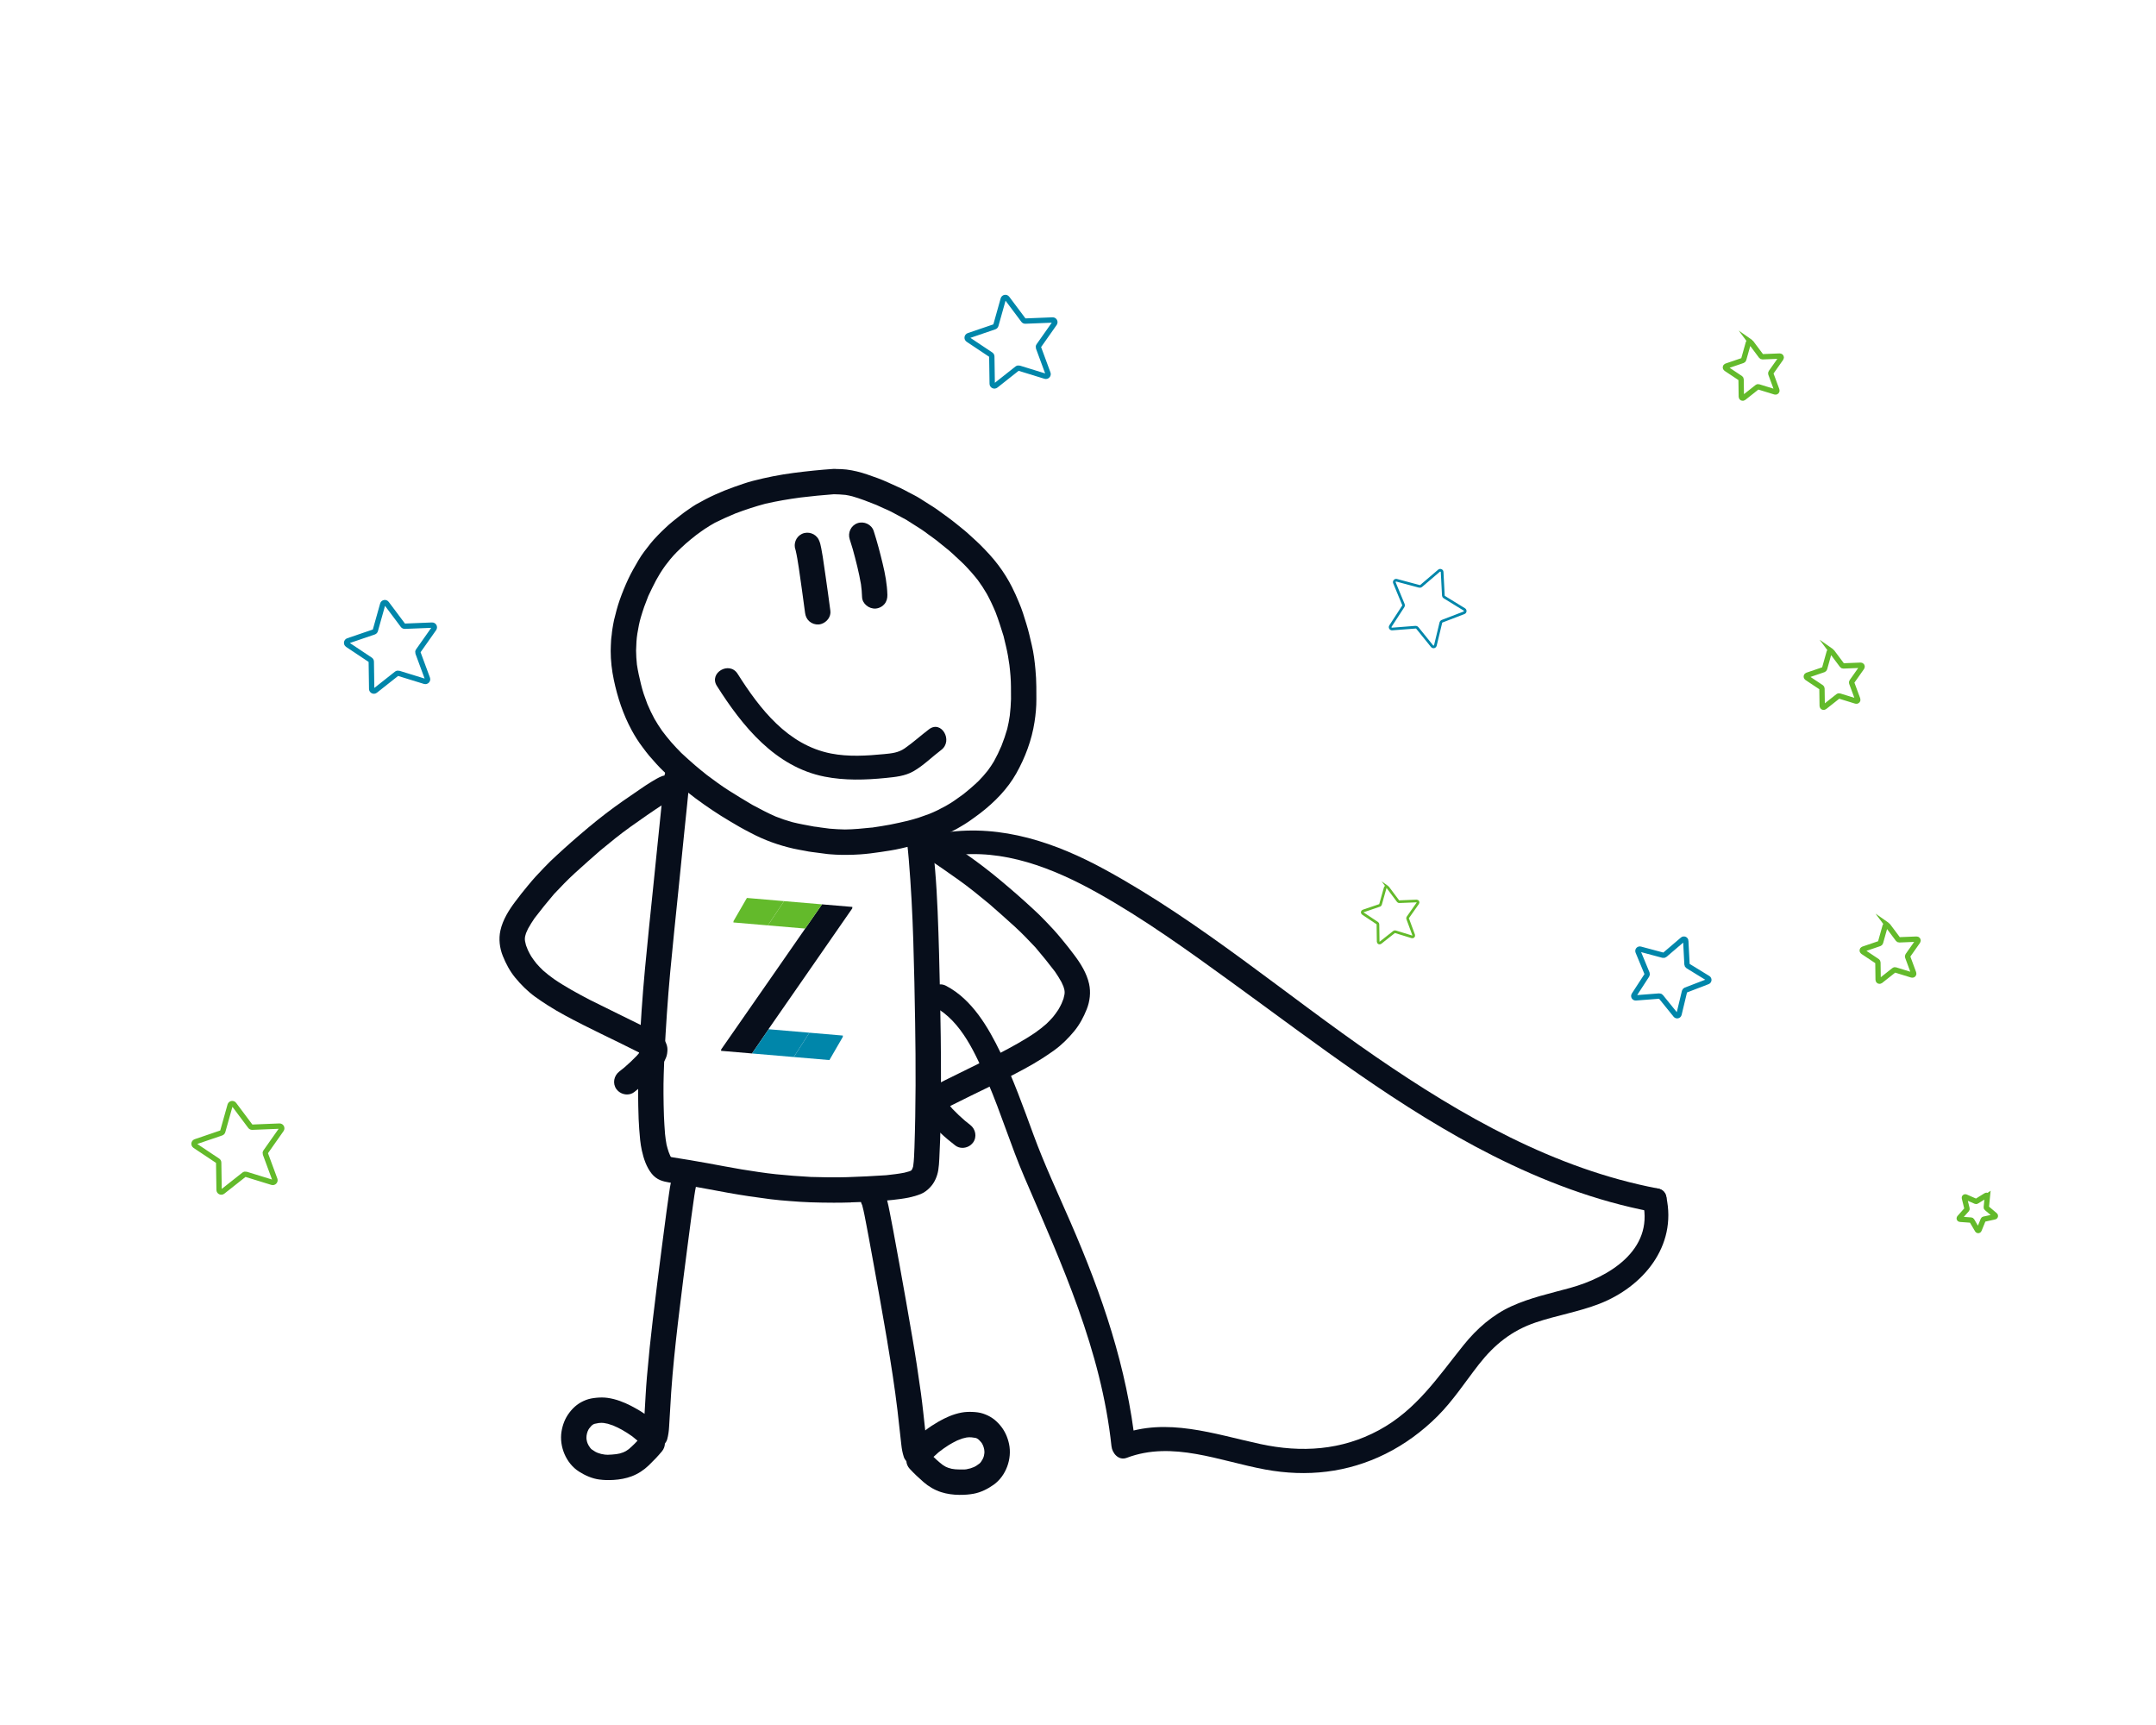 <?xml version="1.0" encoding="UTF-8"?>
<svg id="Layer_1" data-name="Layer 1" xmlns="http://www.w3.org/2000/svg" viewBox="0 0 807.75 646.04">
  <defs>
    <style>
      .cls-1, .cls-2, .cls-3, .cls-4, .cls-5 {
        fill: none;
      }

      .cls-6 {
        fill: #0086aa;
      }

      .cls-7 {
        fill: #070e1b;
      }

      .cls-8 {
        fill: #63ba2b;
      }

      .cls-2, .cls-3 {
        stroke-width: 2px;
      }

      .cls-2, .cls-3, .cls-4, .cls-5 {
        stroke-miterlimit: 10;
      }

      .cls-2, .cls-4 {
        stroke: #0086aa;
      }

      .cls-3, .cls-5 {
        stroke: #63ba2b;
      }
    </style>
  </defs>
  <g>
    <path class="cls-7" d="M319.54,320.19c-2.85,.11-5.7,.07-8.56-.17-.18-.02-.36-.03-.54-.05-.12,0-.24-.01-.36-.03-.15-.02-.31-.04-.46-.06-.13-.01-.26-.03-.39-.05-1.22-.16-2.43-.32-3.65-.48-.44-.06-.9-.1-1.34-.17-.87-.07-1.76-.29-2.59-.44-1.45-.27-2.91-.51-4.34-.83-5.61-1.27-10.98-3.2-16.06-5.9-1.42-.76-2.86-1.47-4.24-2.28-1.2-.7-2.39-1.41-3.59-2.11-4.43-2.61-8.69-5.48-12.82-8.54-4.13-3.06-7.98-6.43-11.74-9.91-2.02-1.87-3.83-3.99-5.64-6.06-.85-.97-1.6-2.06-2.39-3.08-1.56-2.03-2.93-4.2-4.15-6.45-3.21-5.9-5.32-12.3-6.7-18.86-.76-3.6-1.18-7.2-1.18-10.88,0-1.35,.09-2.69,.15-4.03,.03-.67,.15-1.35,.23-2.02,.08-.69,.13-1.41,.25-2.09,.21-1.13,.35-2.3,.62-3.42,.63-2.55,1.26-5.09,2.14-7.57,.94-2.66,1.99-5.24,3.18-7.79,1.13-2.43,2.49-4.74,3.83-7.05,1.32-2.28,2.99-4.34,4.61-6.4,.78-1,1.7-1.91,2.56-2.85,.9-.99,1.92-1.89,2.88-2.83,1.74-1.7,3.69-3.18,5.59-4.69,1.03-.81,2.1-1.61,3.19-2.33,.9-.6,1.78-1.27,2.73-1.8,2.36-1.33,4.72-2.59,7.19-3.7,2.29-1.03,4.64-2,7.01-2.83,2.34-.82,4.7-1.67,7.1-2.3,5.04-1.3,10.1-2.31,15.26-2.98,4.99-.65,10.01-1.17,15.03-1.51,.34-.02,.67,0,.99,.04,1.27,.02,2.55,.04,3.81,.2,2.64,.34,5.17,.96,7.68,1.82,2.64,.89,5.29,1.83,7.82,2.99,1.6,.72,3.19,1.45,4.78,2.17,.95,.43,1.86,.95,2.78,1.44,1.46,.78,2.99,1.49,4.39,2.38,1.2,.77,2.41,1.54,3.61,2.3,.91,.58,1.85,1.13,2.72,1.76,1.33,.97,2.66,1.93,3.99,2.89,2.24,1.62,4.36,3.39,6.51,5.13,.85,.69,1.64,1.45,2.46,2.2,1.08,.99,2.19,1.96,3.23,2.99,2.46,2.46,4.85,5,6.94,7.79,1.93,2.58,3.66,5.32,5.1,8.2,.94,1.86,1.8,3.76,2.58,5.69,.54,1.32,1.09,2.66,1.52,4.02,.44,1.39,.87,2.78,1.31,4.18,.81,2.58,1.38,5.23,2,7.86,.71,2.97,1.09,6.09,1.36,9.13,.19,2.12,.32,4.23,.33,6.35,0,1.56,.01,3.11,.02,4.67,.02,2.87-.25,5.76-.69,8.59-1.04,6.77-3.49,13.34-6.85,19.3-3.29,5.85-8.13,10.75-13.41,14.83-1.42,1.1-2.89,2.12-4.35,3.16-.98,.7-2.04,1.29-3.07,1.92-2.31,1.41-4.75,2.55-7.22,3.64-4.87,2.14-10.08,3.37-15.24,4.56-2.46,.57-4.98,.94-7.47,1.31-2.57,.38-5.17,.73-7.76,.9-.9,.06-1.79,.11-2.69,.14Zm7.05-10.15c2.34-.35,4.66-.7,6.98-1.14,2.17-.42,4.31-.92,6.45-1.41,1.4-.39,2.84-.72,4.21-1.2,1.27-.45,2.55-.9,3.82-1.35,1.03-.44,2.08-.84,3.07-1.35,1.05-.55,2.1-1.09,3.15-1.64,1.05-.63,2.15-1.22,3.14-1.93,1.11-.79,2.23-1.59,3.34-2.38,2.06-1.61,4.02-3.3,5.91-5.11,1.2-1.22,2.32-2.5,3.39-3.84,.83-1.12,1.6-2.26,2.32-3.46,1.06-1.91,2.01-3.87,2.85-5.88,.82-2.07,1.54-4.17,2.15-6.31,.4-1.64,.71-3.28,.95-4.96,.25-2.06,.39-4.11,.46-6.18,0-1.51-.01-3.03-.02-4.54-.01-2.75-.25-5.5-.58-8.24-.32-2.35-.72-4.67-1.27-6.97-.31-1.29-.61-2.57-.92-3.86-.94-2.99-1.85-5.97-2.98-8.9-.97-2.35-2.05-4.64-3.26-6.87-1.04-1.8-2.17-3.53-3.39-5.2-1.61-2.05-3.34-3.99-5.15-5.85-.96-.95-1.94-1.85-2.94-2.77-.88-.8-1.73-1.68-2.66-2.43-1.62-1.31-3.24-2.62-4.86-3.93-.99-.72-1.98-1.43-2.96-2.15-.81-.59-1.61-1.24-2.46-1.78-1.93-1.23-3.86-2.46-5.79-3.69-1.89-1.02-3.8-2.04-5.69-3.05-.89-.48-1.87-.85-2.79-1.27-.89-.4-1.77-.8-2.65-1.21-3.02-1.21-6.04-2.4-9.18-3.29-.81-.2-1.61-.37-2.44-.5-1.46-.17-2.93-.21-4.39-.25-4.14,.3-8.26,.72-12.38,1.21-4.45,.59-8.85,1.34-13.22,2.33-3.83,1.02-7.58,2.26-11.29,3.66-2.6,1.07-5.13,2.23-7.65,3.47-1.29,.73-2.54,1.47-3.78,2.3-1.09,.73-2.15,1.52-3.21,2.29-1.32,1.04-2.63,2.08-3.89,3.19-1.2,1.06-2.34,2.16-3.48,3.27-.8,.87-1.67,1.72-2.39,2.65-.63,.81-1.26,1.61-1.89,2.41-.66,.98-1.38,1.94-1.97,2.95-.49,.84-.97,1.68-1.46,2.52-1.01,1.94-1.97,3.88-2.89,5.85-.54,1.35-1.06,2.69-1.55,4.06-.47,1.33-.87,2.67-1.28,4.01-.25,.94-.53,1.89-.7,2.84-.2,1.08-.39,2.16-.59,3.24-.13,1-.29,2.01-.33,3-.05,1.1-.1,2.19-.14,3.29,.02,1.75,.12,3.49,.31,5.23,.36,2.5,.94,4.95,1.53,7.41,.33,1.21,.61,2.46,1.03,3.64,.45,1.26,.91,2.51,1.36,3.77,.79,1.89,1.67,3.73,2.65,5.53,.9,1.56,1.86,3.06,2.89,4.53,1.1,1.43,2.19,2.85,3.37,4.2,1.22,1.4,2.49,2.72,3.79,4.05,1.69,1.57,3.39,3.11,5.14,4.62,1.45,1.26,2.97,2.45,4.46,3.66,2.67,1.97,5.33,3.98,8.13,5.75,2.96,1.87,5.93,3.68,8.94,5.45,2.89,1.54,5.76,3.08,8.77,4.38,2.03,.8,4.08,1.5,6.18,2.08,2.57,.64,5.16,1.1,7.77,1.58,.1,.02,.19,.04,.29,.06,.84,.05,1.7,.24,2.52,.35,1.12,.15,2.23,.29,3.35,.44,.05,0,.1,0,.14,.01,1.87,.16,3.74,.27,5.63,.3,3.38-.03,6.7-.38,10.05-.72Z"/>
    <path class="cls-7" d="M331.3,226.36c.87-1,1.19-2.21,1.16-3.51-.1-3.98-.84-7.91-1.78-11.77-.99-4.09-2.05-8.16-3.35-12.17-.8-2.47-3.65-3.76-6.06-2.92-2.49,.87-3.72,3.59-2.92,6.05,.39,1.21,.76,2.43,1.13,3.65,1.2,4.36,2.33,8.75,3.09,13.21,.21,1.57,.36,3.12,.4,4.7,.06,2.59,2.64,4.56,5.11,4.37,.37-.03,.73-.1,1.08-.22,.82-.26,1.56-.74,2.13-1.39Z"/>
    <path class="cls-7" d="M311.1,228.82c-.56-4.32-1.17-8.64-1.79-12.96-.34-2.42-.69-4.84-1.06-7.26-.17-1.07-.36-2.13-.56-3.19-.2-1.08-.46-2.25-.95-3.24-1.15-2.33-4.07-3.28-6.38-2.13-2.15,1.07-3.13,3.64-2.35,5.85,0-.01,0-.02-.01-.03,.03,.09,.06,.18,.09,.27,.49,2.09,.81,4.19,1.14,6.31,0-.02,0-.03,0-.05,.82,5.73,1.65,11.45,2.39,17.18,.16,1.24,.65,2.36,1.61,3.2,.96,.83,2.24,1.26,3.51,1.16,.35-.03,.69-.1,1.02-.21,2.03-.66,3.63-2.7,3.34-4.91Z"/>
    <path class="cls-7" d="M318.89,450.41c5.21-.17,10.45-.33,15.63-.92,2.02-.23,4.02-.47,6.02-.88,1.53-.32,2.98-.75,4.43-1.32,1.4-.55,2.61-1.55,3.62-2.64,1.59-1.72,2.57-4.04,2.94-6.33,.22-1.37,.31-2.77,.38-4.15,.55-10.18,.62-20.4,.63-30.59,.01-10.13-.13-20.26-.34-30.39-.22-10.6-.47-21.19-.91-31.77-.22-5.19-.51-10.39-.95-15.56-.25-3-.52-6-.81-8.99-.13-1.37-.17-2.91-.6-4.22-.47-1.43-1.49-2.67-2.93-3.19-2.44-.88-5.2,.3-6.13,2.76-.38,1.01-.39,2.11-.08,3.1,.31,2.17,.47,4.37,.68,6.54,.85,10.18,1.38,20.37,1.7,30.59,.32,10.26,.53,20.52,.69,30.78,.25,15.56,.27,31.13-.26,46.68-.1,2.31-.14,4.65-.47,6.94-.02,.1-.05,.2-.07,.29-.09,.25-.18,.49-.27,.74-.04,.07-.08,.15-.12,.22-.04,.06-.09,.13-.13,.19-.06,.06-.11,.12-.17,.19,0,0-.02,.02-.03,.02-.06,.03-.12,.06-.19,.1-.16,.06-.31,.12-.47,.19-.62,.19-1.23,.36-1.86,.51-2.27,.45-4.56,.69-6.86,.95-4.84,.33-9.66,.56-14.5,.72-4.56,.15-9.13,.06-13.69-.08-4.35-.24-8.68-.56-13.02-1.01-4.32-.45-8.62-1.14-12.9-1.82,.12,.02,.24,.04,.35,.06-4.38-.75-8.75-1.57-13.12-2.38-4.35-.81-8.71-1.5-13.08-2.2-.22-.04-.43-.08-.64-.13h0c-.09-.14-.17-.28-.25-.42-.21-.48-.41-.96-.59-1.45-.31-.91-.57-1.83-.8-2.77-.24-1.32-.42-2.64-.56-3.97-.17-2.25-.32-4.48-.41-6.73-.11-2.79-.14-5.57-.17-8.36-.05-4.85,.17-9.69,.35-14.54,.54-10.29,1.2-20.57,2.15-30.83,.94-10.16,2.02-20.3,3.05-30.44,.75-7.39,1.49-14.78,2.24-22.17,.68-6.68,1.42-13.35,2.03-20.04,.24-2.58-1.63-4.96-4.23-5.23-2.55-.27-4.99,1.65-5.23,4.23-.85,9.22-1.88,18.42-2.79,27.64-.95,9.69-2,19.37-2.98,29.06-1.05,10.39-2.09,20.77-2.79,31.18-.35,5.21-.64,10.43-.91,15.64-.14,2.62-.25,5.25-.29,7.86-.04,2.52-.13,5.05-.11,7.58,.03,3.18,.08,6.34,.2,9.52,.05,1.28,.12,2.54,.22,3.82,.2,2.68,.4,5.35,.98,7.98,.68,3.07,1.72,6.23,3.71,8.71,.82,1.03,1.98,1.93,3.21,2.42,1.06,.42,2.1,.66,3.22,.84,2.61,.41,5.21,.81,7.81,1.25,4.8,.84,9.58,1.78,14.38,2.64,5.27,.95,10.58,1.72,15.89,2.4,2.4,.3,4.81,.51,7.23,.69,2.57,.2,5.16,.39,7.74,.47,2.92,.09,5.84,.15,8.75,.15,2.15,0,4.3-.03,6.45-.1Z"/>
    <path class="cls-7" d="M362.29,559.89c-.95,.08-1.91,.11-2.88,.1-2.29-.02-4.61-.32-6.8-1.02-2.43-.78-4.66-2.09-6.59-3.76-1.81-1.58-3.58-3.23-5.21-5-.74-.8-1.16-1.8-1.25-2.83-.41-.48-.76-1.04-.94-1.59-.5-1.51-.77-3.02-.94-4.6-.47-4.29-.93-8.59-1.44-12.87-1.03-8.63-2.39-17.22-3.82-25.79,.02,.09,.03,.18,.05,.27-.02-.14-.05-.28-.07-.43,0-.06-.02-.11-.03-.17,0,.03,.01,.06,.02,.1-.31-1.82-.63-3.64-.94-5.46,.02,.09,.03,.19,.05,.28-1.31-7.61-2.67-15.21-4.05-22.8-.66-3.61-1.32-7.21-1.98-10.82-.29-1.55-.58-3.1-.88-4.65-.48-2.43-.89-4.89-1.54-7.28-.02-.05-.03-.1-.05-.15-.76-1.43-.8-3.19,.1-4.68,1.32-2.18,4.34-3,6.53-1.62,1.45,.92,2.16,2.36,2.6,3.98,.46,1.66,.78,3.35,1.12,5.05,.44,2.22,.87,4.43,1.28,6.65,.81,4.36,1.6,8.72,2.4,13.09,1.62,8.89,3.18,17.78,4.7,26.69,0,0,0-.02,0-.03,1.23,7.13,2.33,14.28,3.31,21.45,.63,4.61,1.08,9.23,1.6,13.85,1.53-1.19,3.17-2.25,4.82-3.21,2.74-1.59,5.62-2.87,8.74-3.47,1.37-.26,2.76-.31,4.15-.25,1.27,.05,2.68,.21,3.89,.61,1.28,.42,2.44,.96,3.56,1.72,1.13,.77,2.11,1.72,2.98,2.77,1.67,1.99,2.72,4.36,3.26,6.9,1.18,5.54-1.11,11.95-5.76,15.27-2.25,1.6-4.79,2.88-7.53,3.38-.81,.15-1.62,.25-2.43,.32Zm-.08-9.52c.47-.09,.93-.2,1.39-.32,.46-.16,.91-.32,1.36-.51,.26-.13,.51-.27,.76-.41,.42-.28,.83-.57,1.23-.87,.1-.09,.2-.19,.3-.28,.11-.14,.23-.28,.33-.42,.2-.3,.39-.62,.57-.94,.11-.22,.21-.45,.3-.67,.07-.23,.14-.46,.21-.69-.03,.11-.05,.23-.08,.34,0-.02,.01-.04,.02-.05,.09-.4,.16-.8,.2-1.2,.01-.2,.01-.4,.01-.6-.02-.26-.05-.52-.08-.78-.06-.29-.13-.57-.21-.85-.09-.27-.19-.53-.3-.79-.1-.21-.21-.42-.33-.63-.1-.15-.21-.3-.32-.44-.27-.31-.54-.6-.83-.89-.12-.09-.23-.19-.35-.28-.12-.08-.24-.15-.35-.22-.11-.05-.22-.1-.32-.15-.09-.03-.18-.05-.27-.07-.52-.09-1.03-.17-1.55-.22-.32-.02-.64-.02-.96-.01-.28,.02-.56,.04-.84,.08-.52,.11-1.04,.24-1.55,.38-.65,.23-1.29,.47-1.92,.73-1.1,.53-2.16,1.11-3.2,1.74-1.3,.84-2.56,1.71-3.77,2.67-.65,.57-1.29,1.15-1.92,1.74,.36,.35,.73,.7,1.11,1.05,.75,.68,1.51,1.34,2.32,1.95,.37,.24,.74,.47,1.13,.69,.32,.15,.64,.28,.97,.41,.44,.14,.88,.26,1.33,.37,.44,.07,.87,.13,1.31,.18,1.15,.08,2.28,.1,3.43,.07,.29-.02,.58-.05,.87-.09Z"/>
    <path class="cls-7" d="M224.59,554.25c-2.76-.36-5.37-1.52-7.69-3-4.82-3.08-7.42-9.37-6.53-14.96,.41-2.56,1.34-4.98,2.91-7.05,.82-1.09,1.75-2.09,2.84-2.92,1.08-.82,2.21-1.41,3.47-1.9,1.19-.46,2.59-.69,3.85-.81,1.38-.13,2.78-.15,4.16,.04,3.14,.44,6.09,1.58,8.9,3.03,1.7,.87,3.39,1.85,4.98,2.96,.28-4.64,.5-9.28,.9-13.92,.62-7.21,1.36-14.41,2.22-21.59,0,0,0,.02,0,.03,1.07-8.97,2.18-17.93,3.35-26.89,.57-4.4,1.14-8.8,1.73-13.19,.3-2.24,.62-4.47,.94-6.71,.25-1.71,.48-3.41,.86-5.1,.37-1.63,1-3.11,2.4-4.1,2.12-1.49,5.17-.83,6.6,1.29,.97,1.44,1.02,3.21,.34,4.67-.01,.05-.03,.1-.04,.15-.52,2.42-.81,4.9-1.17,7.35-.23,1.56-.44,3.12-.65,4.68-.48,3.63-.95,7.27-1.43,10.9-1,7.65-1.97,15.31-2.89,22.98,.01-.1,.02-.19,.03-.28-.22,1.83-.44,3.66-.66,5.5,0-.03,0-.06,.01-.1,0,.06-.01,.12-.02,.17-.02,.14-.03,.29-.05,.43,.01-.09,.02-.18,.03-.27-1,8.63-1.92,17.28-2.52,25.95-.29,4.31-.53,8.62-.78,12.93-.09,1.58-.29,3.11-.71,4.64-.15,.56-.48,1.13-.86,1.63-.04,1.03-.41,2.05-1.11,2.89-1.54,1.86-3.22,3.59-4.95,5.26-1.84,1.77-4,3.19-6.39,4.09-2.15,.81-4.45,1.22-6.74,1.36-.97,.06-1.92,.08-2.88,.05-.81-.03-1.62-.09-2.44-.2Zm2.91-9.27c1.15-.03,2.28-.11,3.43-.25,.43-.07,.86-.16,1.3-.25,.44-.13,.88-.28,1.31-.43,.32-.14,.63-.3,.95-.46,.37-.24,.74-.48,1.09-.74,.77-.65,1.5-1.35,2.22-2.06,.35-.36,.71-.73,1.05-1.1-.66-.56-1.32-1.11-2-1.64-1.26-.9-2.56-1.71-3.9-2.48-1.07-.58-2.16-1.11-3.28-1.58-.65-.23-1.29-.44-1.96-.64-.52-.12-1.04-.22-1.57-.3-.28-.02-.56-.03-.84-.04-.32,0-.64,.03-.96,.06-.52,.08-1.02,.19-1.54,.3-.09,.03-.17,.06-.26,.09-.11,.05-.21,.11-.32,.16-.12,.08-.23,.15-.34,.23-.11,.1-.22,.2-.33,.3-.27,.3-.53,.61-.79,.93-.1,.15-.2,.3-.29,.46-.11,.21-.21,.42-.3,.64-.09,.27-.18,.54-.26,.81-.07,.29-.12,.57-.16,.86-.02,.26-.04,.52-.04,.79,0,.2,.02,.4,.04,.59,.06,.4,.15,.8,.26,1.19,0,.02,.01,.03,.02,.05-.03-.11-.06-.22-.09-.34,.08,.23,.16,.45,.25,.68,.1,.22,.21,.44,.33,.66,.19,.31,.39,.61,.61,.91,.11,.14,.23,.27,.35,.4,.11,.09,.21,.18,.32,.26,.42,.29,.84,.55,1.27,.81,.26,.13,.52,.26,.78,.37,.46,.16,.92,.31,1.38,.44,.47,.1,.93,.18,1.41,.25,.29,.02,.58,.04,.88,.05Z"/>
    <path class="cls-7" d="M364.55,428.03c1.56-2.15,.98-5.06-1.07-6.64-.63-.48-1.24-.98-1.85-1.47-1.66-1.42-3.24-2.91-4.75-4.49-.31-.35-.62-.71-.92-1.08,.44-.23,.89-.46,1.33-.69-.19,.1-.37,.19-.55,.29,8.99-4.56,18.19-8.73,27.05-13.54,2.22-1.21,4.41-2.46,6.54-3.83,1.61-1.04,3.19-2.08,4.74-3.21,2.81-2.05,5.26-4.5,7.46-7.18,1.98-2.42,3.44-5.19,4.6-8.08,1.2-2.99,1.6-6.39,.9-9.54-.88-3.98-3.16-7.65-5.61-10.88-1.52-2-3.04-4-4.67-5.91-.96-1.13-1.88-2.29-2.89-3.37-1.03-1.09-2.06-2.18-3.09-3.28-1.53-1.63-3.16-3.2-4.81-4.7-1.84-1.68-3.67-3.37-5.55-5.01-4.23-3.69-8.5-7.33-12.97-10.74-4.12-3.15-8.39-6.08-12.68-8.99-1.44-.98-2.87-1.97-4.37-2.86-1.25-.74-2.49-1.53-3.85-2.05-2.42-.93-5.22,.34-6.13,2.76-.92,2.42,.33,5.2,2.75,6.13,.89,.44,1.74,.95,2.6,1.46,4.23,2.73,8.35,5.62,12.45,8.54,3.94,2.8,7.67,5.86,11.4,8.94,3.18,2.77,6.33,5.56,9.45,8.4,2.75,2.5,5.32,5.19,7.87,7.9,2.52,2.97,4.96,5.96,7.31,9.06,.86,1.28,1.69,2.55,2.43,3.91,.27,.55,.52,1.1,.75,1.67,.13,.39,.24,.77,.34,1.16,.03,.2,.06,.41,.09,.61,.01,.19,.02,.38,.02,.56-.02,.22-.04,.44-.06,.66-.1,.54-.23,1.06-.37,1.59-.22,.61-.46,1.21-.71,1.8-.38,.79-.78,1.56-1.23,2.32-.61,.93-1.27,1.83-1.97,2.7-.79,.91-1.62,1.77-2.49,2.6-1.3,1.15-2.66,2.2-4.07,3.21-4.31,2.95-8.91,5.43-13.54,7.85-6.86,3.45-13.79,6.75-20.65,10.19-1.95,.98-3.92,1.94-5.71,3.18-.82,.58-1.5,1.57-1.94,2.46-.42,.85-.7,1.84-.68,2.79,.03,1.01,.14,2.04,.54,2.99,.47,1.1,1.03,2.14,1.75,3.09,2.83,3.76,6.44,6.92,10.15,9.79,.79,.62,1.75,.9,2.7,.9,1.51,0,3.03-.71,3.94-1.97Z"/>
    <path class="cls-7" d="M230.96,408.03c-1.56-2.15-.98-5.06,1.07-6.64,.63-.48,1.24-.98,1.85-1.47,1.66-1.42,3.24-2.91,4.75-4.49,.31-.35,.62-.71,.92-1.08-.44-.23-.89-.46-1.33-.69,.19,.1,.37,.19,.55,.29-8.99-4.56-18.19-8.73-27.05-13.54-2.22-1.21-4.41-2.46-6.54-3.83-1.61-1.04-3.19-2.08-4.74-3.21-2.81-2.05-5.26-4.5-7.46-7.18-1.98-2.42-3.44-5.19-4.6-8.08-1.2-2.99-1.6-6.39-.9-9.54,.88-3.98,3.16-7.65,5.61-10.88,1.52-2,3.04-4,4.67-5.91,.96-1.13,1.88-2.29,2.89-3.37,1.03-1.09,2.06-2.18,3.09-3.28,1.53-1.63,3.16-3.2,4.81-4.7,1.84-1.68,3.67-3.37,5.55-5.01,4.23-3.69,8.5-7.33,12.97-10.74,4.12-3.15,8.39-6.08,12.68-8.99,1.44-.98,2.87-1.97,4.37-2.86,1.25-.74,2.49-1.53,3.85-2.05,2.42-.93,5.22,.34,6.13,2.76,.92,2.42-.33,5.2-2.75,6.13-.89,.44-1.74,.95-2.6,1.46-4.23,2.73-8.35,5.62-12.45,8.54-3.94,2.8-7.67,5.86-11.4,8.94-3.18,2.77-6.33,5.56-9.45,8.4-2.75,2.5-5.32,5.19-7.87,7.9-2.52,2.97-4.96,5.96-7.31,9.06-.86,1.28-1.69,2.55-2.43,3.91-.27,.55-.52,1.1-.75,1.67-.13,.39-.24,.77-.34,1.16-.03,.2-.06,.41-.09,.61-.01,.19-.02,.38-.02,.56,.02,.22,.04,.44,.06,.66,.1,.54,.23,1.06,.37,1.59,.22,.61,.46,1.21,.71,1.8,.38,.79,.78,1.56,1.23,2.32,.61,.93,1.27,1.83,1.97,2.7,.79,.91,1.62,1.77,2.49,2.6,1.3,1.15,2.66,2.2,4.07,3.21,4.31,2.95,8.91,5.43,13.54,7.85,6.86,3.45,13.79,6.75,20.65,10.19,1.95,.98,3.92,1.94,5.71,3.18,.82,.58,1.5,1.57,1.94,2.46,.42,.85,.7,1.84,.68,2.79-.03,1.01-.14,2.04-.54,2.99-.47,1.1-1.03,2.14-1.75,3.09-2.83,3.76-6.44,6.92-10.15,9.79-.79,.62-1.75,.9-2.7,.9-1.51,0-3.03-.71-3.94-1.97Z"/>
    <path class="cls-7" d="M268.58,256.94c9.55,15.1,21.87,30.33,40.33,33.99,7.58,1.5,15.31,1.27,22.96,.5,3.56-.36,7.11-.68,10.29-2.47,3.77-2.13,7.03-5.43,10.47-8.02,4.57-3.44,.09-11.26-4.54-7.77-3.08,2.32-5.99,4.99-9.16,7.18-2.38,1.64-4.82,1.86-7.66,2.14-6.59,.64-13.44,1.06-19.97-.23-16.18-3.2-26.59-16.64-34.95-29.85-3.09-4.88-10.88-.37-7.77,4.54h0Z"/>
    <path class="cls-7" d="M615.59,450.76c3.89,17.67-12.9,27.72-27.32,31.7-7.42,2.04-14.91,3.66-21.95,6.85s-13.01,8.39-17.94,14.52c-9.74,12.11-17.69,24.31-31.77,31.93-14.02,7.58-29.05,8.5-44.42,5.19-17.25-3.72-35.09-10.12-52.48-3.52l5.7,4.34c-3.14-29.43-12.59-56.9-24.34-83.9-4.76-10.94-9.81-21.7-13.92-32.91-3.79-10.32-7.5-20.71-12.29-30.62-4.62-9.54-10.67-19.94-20.38-25.03-5.13-2.69-9.68,5.08-4.54,7.77,10.32,5.41,15.77,18.16,20.13,28.34,4.99,11.65,8.67,23.81,13.67,35.45,14.13,32.9,28.83,64.85,32.68,100.91,.28,2.62,2.69,5.48,5.7,4.34,17.21-6.52,34.81,1.22,51.89,4.37,15.57,2.87,30.85,1.22,45.1-5.87,7.16-3.56,13.76-8.41,19.41-14.05,5.93-5.92,10.46-12.96,15.6-19.53,5.76-7.35,12.32-12.63,21.25-15.64,7.82-2.64,16.02-3.96,23.73-6.94,16.46-6.35,29.25-21.59,25.19-40.07-1.24-5.65-9.92-3.26-8.68,2.39h0Z"/>
    <path class="cls-7" d="M356.6,320.53c19.22-2.76,38.01,4.7,54.49,13.9,17.53,9.79,33.95,21.65,50.18,33.42,31.75,23.01,62.92,47.33,98.05,65.07,18.82,9.5,38.66,17.04,59.41,20.98,5.66,1.08,8.09-7.6,2.39-8.68-38.77-7.37-73.45-27.21-105.62-49.31-33.76-23.19-65.4-50.44-101.45-70.12-18.47-10.09-38.61-16.99-59.85-13.94-5.71,.82-3.28,9.49,2.39,8.68h0Z"/>
  </g>
  <g>
    <polygon class="cls-1" points="301.66 347.85 288.95 366.16 301.67 347.85 301.66 347.85"/>
    <polygon class="cls-7" points="287.9 385.55 299.47 368.89 319.29 340.31 319.34 339.74 307.97 338.78 301.66 347.85 301.67 347.85 288.95 366.16 288.92 366.21 288.95 366.16 270.19 393.13 270.15 393.65 281.3 394.6 301.76 365.57 281.3 394.6 281.74 394.64 287.97 385.56 287.9 385.55"/>
    <g>
      <polygon class="cls-8" points="279.83 336.38 274.82 345.04 274.77 345.56 287.68 346.66 293.75 337.57 279.83 336.38"/>
      <polygon class="cls-8" points="307.97 338.78 293.75 337.57 287.68 346.66 301.66 347.85 307.97 338.78"/>
    </g>
    <g>
      <polygon class="cls-6" points="287.97 385.56 281.74 394.64 297.39 395.97 303.25 386.86 287.97 385.56"/>
      <polygon class="cls-6" points="303.25 386.86 297.39 395.97 310.74 397.11 315.75 388.45 315.79 387.93 303.25 386.86"/>
    </g>
  </g>
  <path class="cls-2" d="M144.85,226.09l6.12,8.17c.16,.22,.42,.34,.7,.33l10.2-.41c.69-.03,1.1,.74,.71,1.3l-5.88,8.35c-.16,.22-.19,.51-.1,.76l3.54,9.58c.24,.64-.37,1.28-1.02,1.08l-9.76-3.01c-.26-.08-.54-.03-.76,.14l-8.01,6.33c-.54,.43-1.33,.05-1.34-.64l-.15-10.21c0-.27-.14-.53-.37-.68l-8.5-5.67c-.57-.38-.46-1.25,.19-1.47l9.67-3.3c.26-.09,.46-.3,.53-.56l2.76-9.83c.19-.66,1.05-.82,1.46-.27Z"/>
  <path class="cls-2" d="M377.33,111.78l6.12,8.17c.16,.22,.42,.34,.7,.33l10.2-.41c.69-.03,1.1,.74,.71,1.3l-5.88,8.35c-.16,.22-.19,.51-.1,.76l3.54,9.58c.24,.64-.37,1.28-1.02,1.08l-9.76-3.01c-.26-.08-.54-.03-.76,.14l-8.01,6.33c-.54,.43-1.33,.05-1.34-.64l-.15-10.21c0-.27-.14-.53-.37-.68l-8.5-5.67c-.57-.38-.46-1.25,.19-1.47l9.67-3.3c.26-.09,.46-.3,.53-.56l2.76-9.83c.19-.66,1.05-.82,1.46-.27Z"/>
  <path class="cls-3" d="M87.68,413.76l6.12,8.17c.16,.22,.42,.34,.7,.33l10.2-.41c.69-.03,1.1,.74,.71,1.3l-5.88,8.35c-.16,.22-.19,.51-.1,.76l3.54,9.58c.24,.64-.37,1.28-1.02,1.08l-9.76-3.01c-.26-.08-.54-.03-.76,.14l-8.01,6.33c-.54,.43-1.33,.05-1.34-.64l-.15-10.21c0-.27-.14-.53-.37-.68l-8.5-5.67c-.57-.38-.46-1.25,.19-1.47l9.67-3.3c.26-.09,.46-.3,.53-.56l2.76-9.83c.19-.66,1.05-.82,1.46-.27Z"/>
  <path class="cls-3" d="M686.25,244.04l3.9,5.21c.1,.14,.27,.22,.44,.21l6.51-.26c.44-.02,.7,.47,.45,.83l-3.75,5.32c-.1,.14-.12,.32-.06,.49l2.26,6.11c.15,.41-.23,.82-.65,.69l-6.22-1.92c-.17-.05-.35-.02-.48,.09l-5.11,4.04c-.34,.27-.85,.03-.85-.41l-.09-6.51c0-.17-.09-.33-.23-.43l-5.42-3.61c-.36-.24-.29-.8,.12-.94l6.16-2.1c.16-.06,.29-.19,.34-.36l1.76-6.27c.12-.42,.67-.52,.93-.17Z"/>
  <path class="cls-3" d="M707.21,346.65l3.9,5.21c.1,.14,.27,.22,.44,.21l6.51-.26c.44-.02,.7,.47,.45,.83l-3.75,5.32c-.1,.14-.12,.32-.06,.49l2.26,6.11c.15,.41-.23,.82-.65,.69l-6.22-1.92c-.17-.05-.35-.02-.48,.09l-5.11,4.04c-.34,.27-.85,.03-.85-.41l-.09-6.51c0-.17-.09-.33-.23-.43l-5.42-3.61c-.36-.24-.29-.8,.12-.94l6.16-2.1c.16-.06,.29-.19,.34-.36l1.76-6.27c.12-.42,.67-.52,.93-.17Z"/>
  <path class="cls-3" d="M655.95,128.23l3.9,5.21c.1,.14,.27,.22,.44,.21l6.51-.26c.44-.02,.7,.47,.45,.83l-3.75,5.32c-.1,.14-.12,.32-.06,.49l2.26,6.11c.15,.41-.23,.82-.65,.69l-6.22-1.92c-.17-.05-.35-.02-.48,.09l-5.11,4.04c-.34,.27-.85,.03-.85-.41l-.09-6.51c0-.17-.09-.33-.23-.43l-5.42-3.61c-.36-.24-.29-.8,.12-.94l6.16-2.1c.16-.06,.29-.19,.34-.36l1.76-6.27c.12-.42,.67-.52,.93-.17Z"/>
  <path class="cls-5" d="M519.89,332.36l3.9,5.21c.1,.14,.27,.22,.44,.21l6.51-.26c.44-.02,.7,.47,.45,.83l-3.75,5.32c-.1,.14-.12,.32-.06,.49l2.26,6.11c.15,.41-.23,.82-.65,.69l-6.22-1.92c-.17-.05-.35-.02-.48,.09l-5.11,4.04c-.34,.27-.85,.03-.85-.41l-.09-6.51c0-.17-.09-.33-.23-.43l-5.42-3.61c-.36-.24-.29-.8,.12-.94l6.16-2.1c.16-.06,.29-.19,.34-.36l1.76-6.27c.12-.42,.67-.52,.93-.17Z"/>
  <path class="cls-3" d="M744.58,448.14l-.41,4.13c-.01,.11,.03,.22,.12,.29l3.17,2.68c.21,.18,.13,.53-.14,.59l-4.06,.89c-.11,.02-.2,.1-.24,.2l-1.57,3.85c-.11,.26-.46,.28-.6,.04l-2.1-3.58c-.06-.1-.16-.16-.27-.17l-4.14-.3c-.28-.02-.41-.35-.23-.56l2.76-3.1c.07-.08,.1-.2,.08-.3l-.99-4.03c-.07-.27,.21-.5,.46-.39l3.8,1.66c.1,.04,.22,.04,.31-.02l3.53-2.19c.24-.15,.54,.04,.51,.32Z"/>
  <path class="cls-2" d="M631.58,352.49l.46,8.8c.01,.23,.14,.45,.34,.57l7.51,4.61c.5,.31,.43,1.06-.12,1.27l-8.22,3.16c-.22,.08-.38,.27-.44,.5l-2.06,8.56c-.14,.58-.88,.74-1.25,.28l-5.54-6.85c-.15-.18-.38-.28-.61-.26l-8.78,.68c-.59,.05-.98-.6-.65-1.1l4.8-7.39c.13-.2,.15-.44,.06-.66l-3.37-8.14c-.23-.55,.27-1.12,.84-.96l8.51,2.28c.23,.06,.47,0,.65-.15l6.7-5.72c.45-.38,1.15-.08,1.18,.51Z"/>
  <path class="cls-4" d="M540.3,214.31l.46,8.8c.01,.23,.14,.45,.34,.57l7.51,4.61c.5,.31,.43,1.06-.12,1.27l-8.22,3.16c-.22,.08-.38,.27-.44,.5l-2.06,8.56c-.14,.58-.88,.74-1.25,.28l-5.54-6.85c-.15-.18-.38-.28-.61-.26l-8.78,.68c-.59,.05-.98-.6-.65-1.1l4.8-7.39c.13-.2,.15-.44,.06-.66l-3.37-8.14c-.23-.55,.27-1.12,.84-.96l8.51,2.28c.23,.06,.47,0,.65-.15l6.7-5.72c.45-.38,1.15-.08,1.18,.51Z"/>
</svg>